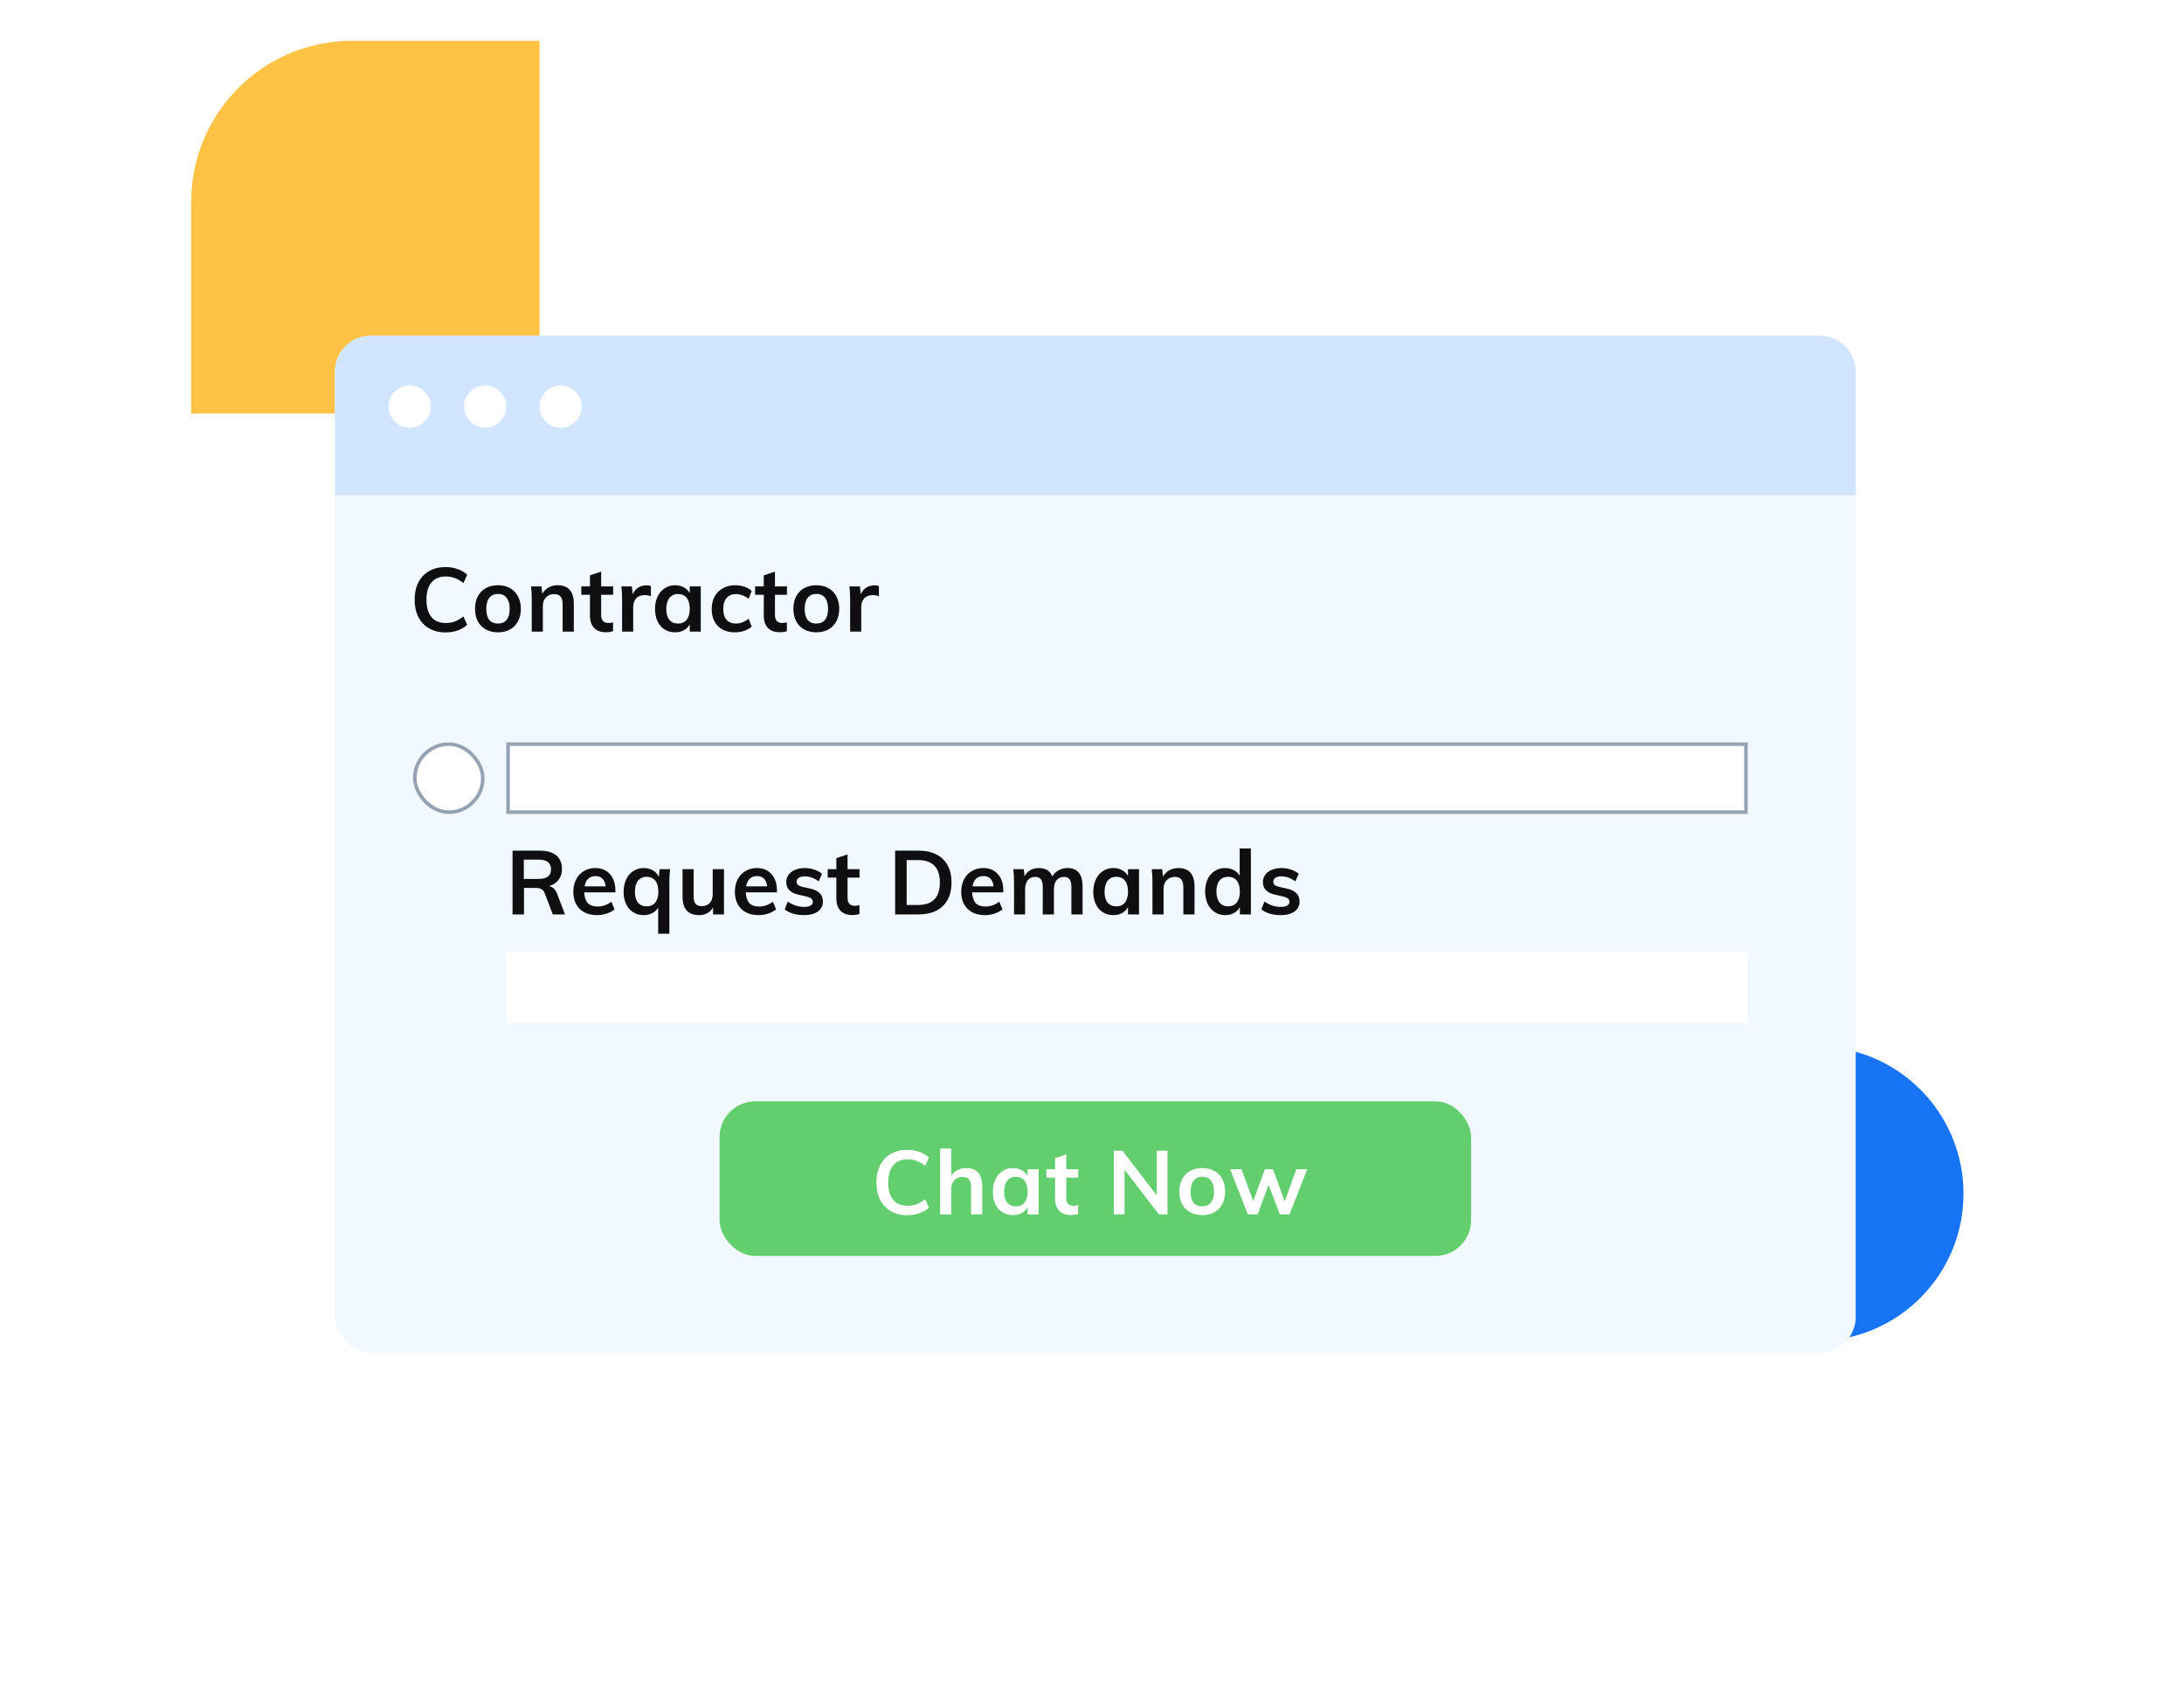 <svg width="122" height="94" viewBox="0 0 122 94" fill="none" xmlns="http://www.w3.org/2000/svg">
<circle cx="101.455" cy="66.664" r="8.227" fill="#1674F5"/>
<path d="M10.68 11.277C10.68 6.307 14.709 2.277 19.68 2.277H30.141V23.093H10.68V11.277Z" fill="#FEC245"/>
<g filter="url(#filter0_d)">
<rect x="18.711" y="10.746" width="84.952" height="56.792" rx="2" fill="#F2F8FF"/>
<path d="M24.891 27.318C24.541 27.318 24.234 27.243 23.971 27.093C23.711 26.943 23.511 26.732 23.371 26.458C23.231 26.182 23.161 25.858 23.161 25.488C23.161 25.122 23.231 24.802 23.371 24.528C23.511 24.252 23.711 24.04 23.971 23.893C24.234 23.743 24.541 23.668 24.891 23.668C25.131 23.668 25.356 23.707 25.566 23.783C25.779 23.857 25.956 23.96 26.096 24.093L25.886 24.563C25.726 24.433 25.566 24.34 25.406 24.283C25.249 24.223 25.081 24.193 24.901 24.193C24.557 24.193 24.291 24.305 24.101 24.528C23.914 24.752 23.821 25.072 23.821 25.488C23.821 25.908 23.914 26.232 24.101 26.458C24.287 26.682 24.554 26.793 24.901 26.793C25.081 26.793 25.249 26.765 25.406 26.708C25.566 26.648 25.726 26.553 25.886 26.423L26.096 26.893C25.956 27.027 25.779 27.132 25.566 27.208C25.356 27.282 25.131 27.318 24.891 27.318ZM27.82 27.313C27.563 27.313 27.336 27.26 27.14 27.153C26.946 27.047 26.796 26.895 26.69 26.698C26.586 26.498 26.535 26.265 26.535 25.998C26.535 25.732 26.586 25.5 26.69 25.303C26.796 25.103 26.946 24.95 27.14 24.843C27.336 24.737 27.563 24.683 27.82 24.683C28.073 24.683 28.296 24.737 28.49 24.843C28.683 24.95 28.831 25.103 28.935 25.303C29.041 25.5 29.095 25.732 29.095 25.998C29.095 26.265 29.041 26.498 28.935 26.698C28.831 26.895 28.683 27.047 28.49 27.153C28.296 27.26 28.073 27.313 27.82 27.313ZM27.815 26.823C28.028 26.823 28.19 26.755 28.3 26.618C28.413 26.478 28.47 26.272 28.47 25.998C28.47 25.728 28.413 25.523 28.3 25.383C28.186 25.24 28.026 25.168 27.82 25.168C27.61 25.168 27.448 25.24 27.335 25.383C27.221 25.523 27.165 25.728 27.165 25.998C27.165 26.272 27.22 26.478 27.33 26.618C27.443 26.755 27.605 26.823 27.815 26.823ZM31.149 24.683C31.752 24.683 32.054 25.03 32.054 25.723V27.273H31.429V25.753C31.429 25.553 31.39 25.408 31.314 25.318C31.237 25.225 31.119 25.178 30.959 25.178C30.769 25.178 30.615 25.24 30.499 25.363C30.382 25.483 30.324 25.643 30.324 25.843V27.273H29.704V25.463C29.704 25.197 29.69 24.958 29.664 24.748H30.249L30.294 25.163C30.38 25.01 30.497 24.892 30.644 24.808C30.794 24.725 30.962 24.683 31.149 24.683ZM33.581 25.218V26.348C33.581 26.645 33.72 26.793 33.996 26.793C34.073 26.793 34.156 26.78 34.246 26.753V27.248C34.136 27.288 34.003 27.308 33.846 27.308C33.56 27.308 33.34 27.228 33.186 27.068C33.033 26.908 32.956 26.678 32.956 26.378V25.218H32.471V24.748H32.956V24.133L33.581 23.923V24.748H34.251V25.218H33.581ZM36.111 24.688C36.208 24.688 36.291 24.702 36.361 24.728L36.356 25.298C36.249 25.255 36.139 25.233 36.026 25.233C35.812 25.233 35.649 25.295 35.536 25.418C35.426 25.542 35.371 25.705 35.371 25.908V27.273H34.751V25.463C34.751 25.197 34.737 24.958 34.711 24.748H35.296L35.346 25.193C35.409 25.03 35.509 24.905 35.646 24.818C35.782 24.732 35.938 24.688 36.111 24.688ZM39.145 24.748V27.273H38.53V26.868C38.453 27.008 38.343 27.118 38.2 27.198C38.057 27.275 37.893 27.313 37.71 27.313C37.49 27.313 37.295 27.26 37.125 27.153C36.955 27.047 36.823 26.895 36.73 26.698C36.637 26.502 36.59 26.273 36.59 26.013C36.59 25.753 36.637 25.523 36.73 25.323C36.827 25.12 36.96 24.963 37.13 24.853C37.3 24.74 37.493 24.683 37.71 24.683C37.893 24.683 38.057 24.723 38.2 24.803C38.343 24.88 38.453 24.988 38.53 25.128V24.748H39.145ZM37.88 26.823C38.087 26.823 38.247 26.752 38.36 26.608C38.473 26.465 38.53 26.263 38.53 26.003C38.53 25.737 38.473 25.532 38.36 25.388C38.247 25.245 38.085 25.173 37.875 25.173C37.668 25.173 37.507 25.248 37.39 25.398C37.277 25.545 37.22 25.75 37.22 26.013C37.22 26.273 37.277 26.473 37.39 26.613C37.507 26.753 37.67 26.823 37.88 26.823ZM41.041 27.313C40.777 27.313 40.549 27.26 40.356 27.153C40.162 27.047 40.014 26.897 39.911 26.703C39.807 26.507 39.756 26.277 39.756 26.013C39.756 25.75 39.809 25.518 39.916 25.318C40.026 25.118 40.179 24.963 40.376 24.853C40.576 24.74 40.806 24.683 41.066 24.683C41.246 24.683 41.419 24.712 41.586 24.768C41.756 24.825 41.891 24.903 41.991 25.003L41.816 25.443C41.709 25.357 41.596 25.292 41.476 25.248C41.356 25.202 41.237 25.178 41.121 25.178C40.894 25.178 40.717 25.25 40.591 25.393C40.464 25.533 40.401 25.737 40.401 26.003C40.401 26.27 40.462 26.473 40.586 26.613C40.712 26.753 40.891 26.823 41.121 26.823C41.237 26.823 41.356 26.8 41.476 26.753C41.596 26.707 41.709 26.64 41.816 26.553L41.991 26.993C41.884 27.093 41.746 27.172 41.576 27.228C41.406 27.285 41.227 27.313 41.041 27.313ZM43.29 25.218V26.348C43.29 26.645 43.428 26.793 43.705 26.793C43.782 26.793 43.865 26.78 43.955 26.753V27.248C43.845 27.288 43.712 27.308 43.555 27.308C43.268 27.308 43.048 27.228 42.895 27.068C42.742 26.908 42.665 26.678 42.665 26.378V25.218H42.18V24.748H42.665V24.133L43.29 23.923V24.748H43.96V25.218H43.29ZM45.605 27.313C45.348 27.313 45.121 27.26 44.925 27.153C44.731 27.047 44.581 26.895 44.475 26.698C44.371 26.498 44.32 26.265 44.32 25.998C44.32 25.732 44.371 25.5 44.475 25.303C44.581 25.103 44.731 24.95 44.925 24.843C45.121 24.737 45.348 24.683 45.605 24.683C45.858 24.683 46.081 24.737 46.275 24.843C46.468 24.95 46.616 25.103 46.72 25.303C46.826 25.5 46.88 25.732 46.88 25.998C46.88 26.265 46.826 26.498 46.72 26.698C46.616 26.895 46.468 27.047 46.275 27.153C46.081 27.26 45.858 27.313 45.605 27.313ZM45.6 26.823C45.813 26.823 45.975 26.755 46.085 26.618C46.198 26.478 46.255 26.272 46.255 25.998C46.255 25.728 46.198 25.523 46.085 25.383C45.971 25.24 45.811 25.168 45.605 25.168C45.395 25.168 45.233 25.24 45.12 25.383C45.006 25.523 44.95 25.728 44.95 25.998C44.95 26.272 45.005 26.478 45.115 26.618C45.228 26.755 45.39 26.823 45.6 26.823ZM48.849 24.688C48.945 24.688 49.029 24.702 49.099 24.728L49.094 25.298C48.987 25.255 48.877 25.233 48.764 25.233C48.55 25.233 48.387 25.295 48.274 25.418C48.164 25.542 48.109 25.705 48.109 25.908V27.273H47.489V25.463C47.489 25.197 47.475 24.958 47.449 24.748H48.034L48.084 25.193C48.147 25.03 48.247 24.905 48.384 24.818C48.52 24.732 48.675 24.688 48.849 24.688Z" fill="#0F0F12"/>
<path d="M31.561 43.066H30.881L30.426 41.881C30.386 41.771 30.324 41.695 30.241 41.651C30.158 41.608 30.049 41.586 29.916 41.586H29.271V43.066H28.631V39.506H30.156C30.559 39.506 30.866 39.595 31.076 39.771C31.286 39.948 31.391 40.201 31.391 40.531C31.391 40.768 31.328 40.97 31.201 41.136C31.078 41.3 30.901 41.416 30.671 41.486C30.881 41.53 31.033 41.676 31.126 41.926L31.561 43.066ZM30.066 41.086C30.309 41.086 30.489 41.041 30.606 40.951C30.723 40.861 30.781 40.725 30.781 40.541C30.781 40.361 30.723 40.228 30.606 40.141C30.493 40.051 30.313 40.006 30.066 40.006H29.261V41.086H30.066ZM34.377 41.836H32.637C32.65 42.106 32.717 42.306 32.837 42.436C32.96 42.563 33.142 42.626 33.382 42.626C33.658 42.626 33.915 42.536 34.152 42.356L34.332 42.786C34.212 42.883 34.063 42.961 33.887 43.021C33.714 43.078 33.537 43.106 33.357 43.106C32.944 43.106 32.618 42.99 32.382 42.756C32.145 42.523 32.027 42.203 32.027 41.796C32.027 41.54 32.078 41.311 32.182 41.111C32.285 40.911 32.43 40.756 32.617 40.646C32.803 40.533 33.015 40.476 33.252 40.476C33.599 40.476 33.872 40.59 34.072 40.816C34.275 41.04 34.377 41.348 34.377 41.741V41.836ZM33.267 40.926C33.1 40.926 32.964 40.976 32.857 41.076C32.754 41.173 32.687 41.315 32.657 41.501H33.832C33.812 41.311 33.754 41.168 33.657 41.071C33.563 40.975 33.434 40.926 33.267 40.926ZM37.436 40.541C37.406 40.741 37.391 40.98 37.391 41.256V44.146H36.766V42.681C36.689 42.818 36.579 42.923 36.436 42.996C36.296 43.07 36.136 43.106 35.956 43.106C35.736 43.106 35.541 43.053 35.371 42.946C35.201 42.84 35.069 42.688 34.976 42.491C34.883 42.295 34.836 42.066 34.836 41.806C34.836 41.546 34.883 41.316 34.976 41.116C35.073 40.913 35.206 40.756 35.376 40.646C35.546 40.533 35.739 40.476 35.956 40.476C36.149 40.476 36.321 40.52 36.471 40.606C36.621 40.693 36.731 40.815 36.801 40.971L36.846 40.541H37.436ZM36.126 42.616C36.333 42.616 36.493 42.545 36.606 42.401C36.719 42.258 36.776 42.056 36.776 41.796C36.776 41.53 36.719 41.325 36.606 41.181C36.493 41.038 36.331 40.966 36.121 40.966C35.914 40.966 35.753 41.041 35.636 41.191C35.523 41.338 35.466 41.543 35.466 41.806C35.466 42.066 35.523 42.266 35.636 42.406C35.753 42.546 35.916 42.616 36.126 42.616ZM40.442 40.541V43.066H39.832V42.676C39.752 42.816 39.645 42.923 39.512 42.996C39.379 43.07 39.225 43.106 39.052 43.106C38.435 43.106 38.127 42.76 38.127 42.066V40.541H38.747V42.071C38.747 42.255 38.783 42.39 38.857 42.476C38.934 42.563 39.05 42.606 39.207 42.606C39.39 42.606 39.537 42.546 39.647 42.426C39.757 42.306 39.812 42.146 39.812 41.946V40.541H40.442ZM43.4 41.836H41.66C41.674 42.106 41.74 42.306 41.86 42.436C41.984 42.563 42.165 42.626 42.405 42.626C42.682 42.626 42.939 42.536 43.175 42.356L43.355 42.786C43.235 42.883 43.087 42.961 42.91 43.021C42.737 43.078 42.56 43.106 42.38 43.106C41.967 43.106 41.642 42.99 41.405 42.756C41.169 42.523 41.05 42.203 41.05 41.796C41.05 41.54 41.102 41.311 41.205 41.111C41.309 40.911 41.454 40.756 41.64 40.646C41.827 40.533 42.039 40.476 42.275 40.476C42.622 40.476 42.895 40.59 43.095 40.816C43.299 41.04 43.4 41.348 43.4 41.741V41.836ZM42.29 40.926C42.124 40.926 41.987 40.976 41.88 41.076C41.777 41.173 41.71 41.315 41.68 41.501H42.855C42.835 41.311 42.777 41.168 42.68 41.071C42.587 40.975 42.457 40.926 42.29 40.926ZM44.925 43.106C44.468 43.106 44.105 43 43.835 42.786L44.01 42.346C44.28 42.546 44.588 42.646 44.935 42.646C45.085 42.646 45.2 42.621 45.28 42.571C45.363 42.521 45.405 42.451 45.405 42.361C45.405 42.285 45.376 42.225 45.32 42.181C45.263 42.135 45.166 42.095 45.03 42.061L44.61 41.966C44.15 41.866 43.92 41.631 43.92 41.261C43.92 41.108 43.963 40.973 44.05 40.856C44.136 40.736 44.258 40.643 44.415 40.576C44.571 40.51 44.753 40.476 44.96 40.476C45.14 40.476 45.313 40.505 45.48 40.561C45.646 40.615 45.793 40.693 45.92 40.796L45.735 41.221C45.481 41.035 45.221 40.941 44.955 40.941C44.811 40.941 44.7 40.968 44.62 41.021C44.54 41.075 44.5 41.148 44.5 41.241C44.5 41.315 44.523 41.373 44.57 41.416C44.62 41.46 44.703 41.496 44.82 41.526L45.25 41.621C45.5 41.678 45.681 41.766 45.795 41.886C45.911 42.003 45.97 42.156 45.97 42.346C45.97 42.58 45.876 42.765 45.69 42.901C45.503 43.038 45.248 43.106 44.925 43.106ZM47.345 41.011V42.141C47.345 42.438 47.483 42.586 47.76 42.586C47.837 42.586 47.92 42.573 48.01 42.546V43.041C47.9 43.081 47.767 43.101 47.61 43.101C47.323 43.101 47.103 43.021 46.95 42.861C46.797 42.701 46.72 42.471 46.72 42.171V41.011H46.235V40.541H46.72V39.926L47.345 39.716V40.541H48.015V41.011H47.345ZM50.002 39.506H51.312C51.895 39.506 52.347 39.661 52.667 39.971C52.99 40.281 53.152 40.718 53.152 41.281C53.152 41.848 52.99 42.288 52.667 42.601C52.347 42.911 51.895 43.066 51.312 43.066H50.002V39.506ZM51.272 42.541C52.092 42.541 52.502 42.121 52.502 41.281C52.502 40.448 52.092 40.031 51.272 40.031H50.647V42.541H51.272ZM56.045 41.836H54.305C54.319 42.106 54.385 42.306 54.505 42.436C54.629 42.563 54.81 42.626 55.05 42.626C55.327 42.626 55.584 42.536 55.82 42.356L56 42.786C55.88 42.883 55.732 42.961 55.555 43.021C55.382 43.078 55.205 43.106 55.025 43.106C54.612 43.106 54.287 42.99 54.05 42.756C53.814 42.523 53.695 42.203 53.695 41.796C53.695 41.54 53.747 41.311 53.85 41.111C53.954 40.911 54.099 40.756 54.285 40.646C54.472 40.533 54.684 40.476 54.92 40.476C55.267 40.476 55.54 40.59 55.74 40.816C55.944 41.04 56.045 41.348 56.045 41.741V41.836ZM54.935 40.926C54.769 40.926 54.632 40.976 54.525 41.076C54.422 41.173 54.355 41.315 54.325 41.501H55.5C55.48 41.311 55.422 41.168 55.325 41.071C55.232 40.975 55.102 40.926 54.935 40.926ZM59.624 40.476C59.911 40.476 60.124 40.563 60.264 40.736C60.404 40.906 60.474 41.166 60.474 41.516V43.066H59.849V41.536C59.849 41.336 59.816 41.193 59.749 41.106C59.686 41.016 59.58 40.971 59.429 40.971C59.256 40.971 59.12 41.033 59.02 41.156C58.923 41.276 58.874 41.443 58.874 41.656V43.066H58.249V41.536C58.249 41.34 58.215 41.196 58.145 41.106C58.078 41.016 57.971 40.971 57.825 40.971C57.651 40.971 57.514 41.033 57.414 41.156C57.315 41.276 57.264 41.443 57.264 41.656V43.066H56.645V41.256C56.645 40.99 56.631 40.751 56.605 40.541H57.19L57.234 40.941C57.308 40.791 57.413 40.676 57.55 40.596C57.69 40.516 57.849 40.476 58.029 40.476C58.416 40.476 58.668 40.636 58.785 40.956C58.864 40.806 58.978 40.69 59.124 40.606C59.275 40.52 59.441 40.476 59.624 40.476ZM63.627 40.541V43.066H63.012V42.661C62.935 42.801 62.825 42.911 62.682 42.991C62.538 43.068 62.375 43.106 62.192 43.106C61.972 43.106 61.777 43.053 61.607 42.946C61.437 42.84 61.305 42.688 61.212 42.491C61.118 42.295 61.072 42.066 61.072 41.806C61.072 41.546 61.118 41.316 61.212 41.116C61.308 40.913 61.442 40.756 61.612 40.646C61.782 40.533 61.975 40.476 62.192 40.476C62.375 40.476 62.538 40.516 62.682 40.596C62.825 40.673 62.935 40.781 63.012 40.921V40.541H63.627ZM62.362 42.616C62.568 42.616 62.728 42.545 62.842 42.401C62.955 42.258 63.012 42.056 63.012 41.796C63.012 41.53 62.955 41.325 62.842 41.181C62.728 41.038 62.567 40.966 62.357 40.966C62.15 40.966 61.988 41.041 61.872 41.191C61.758 41.338 61.702 41.543 61.702 41.806C61.702 42.066 61.758 42.266 61.872 42.406C61.988 42.546 62.152 42.616 62.362 42.616ZM65.822 40.476C66.426 40.476 66.727 40.823 66.727 41.516V43.066H66.102V41.546C66.102 41.346 66.064 41.201 65.987 41.111C65.911 41.018 65.792 40.971 65.632 40.971C65.442 40.971 65.289 41.033 65.172 41.156C65.056 41.276 64.997 41.436 64.997 41.636V43.066H64.377V41.256C64.377 40.99 64.364 40.751 64.337 40.541H64.922L64.967 40.956C65.054 40.803 65.171 40.685 65.317 40.601C65.467 40.518 65.636 40.476 65.822 40.476ZM69.875 39.386V43.066H69.26V42.661C69.183 42.801 69.073 42.911 68.93 42.991C68.787 43.068 68.623 43.106 68.44 43.106C68.223 43.106 68.03 43.051 67.86 42.941C67.69 42.831 67.557 42.676 67.46 42.476C67.367 42.273 67.32 42.041 67.32 41.781C67.32 41.521 67.367 41.293 67.46 41.096C67.553 40.9 67.685 40.748 67.855 40.641C68.025 40.531 68.22 40.476 68.44 40.476C68.62 40.476 68.78 40.515 68.92 40.591C69.063 40.665 69.173 40.77 69.25 40.906V39.386H69.875ZM68.605 42.616C68.812 42.616 68.972 42.545 69.085 42.401C69.202 42.258 69.26 42.055 69.26 41.791C69.26 41.528 69.203 41.325 69.09 41.181C68.977 41.038 68.817 40.966 68.61 40.966C68.4 40.966 68.237 41.038 68.12 41.181C68.007 41.321 67.95 41.521 67.95 41.781C67.95 42.045 68.007 42.25 68.12 42.396C68.237 42.543 68.398 42.616 68.605 42.616ZM71.551 43.106C71.094 43.106 70.731 43 70.461 42.786L70.636 42.346C70.906 42.546 71.214 42.646 71.561 42.646C71.711 42.646 71.826 42.621 71.906 42.571C71.989 42.521 72.031 42.451 72.031 42.361C72.031 42.285 72.002 42.225 71.946 42.181C71.889 42.135 71.792 42.095 71.656 42.061L71.236 41.966C70.776 41.866 70.546 41.631 70.546 41.261C70.546 41.108 70.589 40.973 70.676 40.856C70.762 40.736 70.884 40.643 71.041 40.576C71.197 40.51 71.379 40.476 71.586 40.476C71.766 40.476 71.939 40.505 72.106 40.561C72.272 40.615 72.419 40.693 72.546 40.796L72.361 41.221C72.107 41.035 71.847 40.941 71.581 40.941C71.437 40.941 71.326 40.968 71.246 41.021C71.166 41.075 71.126 41.148 71.126 41.241C71.126 41.315 71.149 41.373 71.196 41.416C71.246 41.46 71.329 41.496 71.446 41.526L71.876 41.621C72.126 41.678 72.307 41.766 72.421 41.886C72.537 42.003 72.596 42.156 72.596 42.346C72.596 42.58 72.502 42.765 72.316 42.901C72.129 43.038 71.874 43.106 71.551 43.106Z" fill="#0F0F12"/>
<path d="M18.711 12.746C18.711 11.642 19.606 10.746 20.711 10.746H101.663C102.767 10.746 103.663 11.642 103.663 12.746V19.664H18.711V12.746Z" fill="#D1E5FF"/>
<circle cx="22.887" cy="14.706" r="1.178" fill="white"/>
<circle cx="27.104" cy="14.706" r="1.178" fill="white"/>
<circle cx="31.319" cy="14.706" r="1.178" fill="white"/>
<g filter="url(#filter1_d)">
<rect x="28.281" y="31.457" width="69.348" height="4" fill="white"/>
<rect x="28.381" y="31.557" width="69.148" height="3.8" stroke="#95A2B3" stroke-width="0.2"/>
</g>
<rect x="28.281" y="45.137" width="69.348" height="4" fill="white"/>
<g filter="url(#filter2_d)">
<rect x="23.07" y="31.457" width="4" height="4" rx="2" fill="white"/>
<rect x="23.17" y="31.557" width="3.8" height="3.8" rx="1.9" stroke="#95A2B3" stroke-width="0.2"/>
</g>
<rect x="40.195" y="53.504" width="41.983" height="8.635" rx="2" fill="#62CE6E"/>
<path d="M50.687 59.865C50.337 59.865 50.03 59.79 49.767 59.64C49.507 59.49 49.306 59.279 49.166 59.005C49.026 58.729 48.956 58.405 48.956 58.035C48.956 57.669 49.026 57.349 49.166 57.075C49.306 56.799 49.507 56.587 49.767 56.44C50.03 56.29 50.337 56.215 50.687 56.215C50.926 56.215 51.151 56.254 51.361 56.33C51.575 56.404 51.752 56.507 51.892 56.64L51.681 57.11C51.522 56.98 51.361 56.887 51.202 56.83C51.045 56.77 50.877 56.74 50.697 56.74C50.353 56.74 50.087 56.852 49.897 57.075C49.71 57.299 49.617 57.619 49.617 58.035C49.617 58.455 49.71 58.779 49.897 59.005C50.083 59.229 50.35 59.34 50.697 59.34C50.877 59.34 51.045 59.312 51.202 59.255C51.361 59.195 51.522 59.1 51.681 58.97L51.892 59.44C51.752 59.574 51.575 59.679 51.361 59.755C51.151 59.829 50.926 59.865 50.687 59.865ZM53.964 57.23C54.568 57.23 54.869 57.577 54.869 58.27V59.82H54.244V58.3C54.244 58.1 54.206 57.955 54.129 57.865C54.053 57.772 53.934 57.725 53.774 57.725C53.584 57.725 53.431 57.787 53.314 57.91C53.198 58.03 53.139 58.19 53.139 58.39V59.82H52.519V56.14H53.139V57.66C53.226 57.524 53.341 57.419 53.484 57.345C53.628 57.269 53.788 57.23 53.964 57.23ZM58.017 57.295V59.82H57.402V59.415C57.325 59.555 57.215 59.665 57.072 59.745C56.929 59.822 56.765 59.86 56.582 59.86C56.362 59.86 56.167 59.807 55.997 59.7C55.827 59.594 55.695 59.442 55.602 59.245C55.509 59.049 55.462 58.82 55.462 58.56C55.462 58.3 55.509 58.07 55.602 57.87C55.699 57.667 55.832 57.51 56.002 57.4C56.172 57.287 56.365 57.23 56.582 57.23C56.765 57.23 56.929 57.27 57.072 57.35C57.215 57.427 57.325 57.535 57.402 57.675V57.295H58.017ZM56.752 59.37C56.959 59.37 57.119 59.299 57.232 59.155C57.345 59.012 57.402 58.81 57.402 58.55C57.402 58.284 57.345 58.079 57.232 57.935C57.119 57.792 56.957 57.72 56.747 57.72C56.54 57.72 56.379 57.795 56.262 57.945C56.149 58.092 56.092 58.297 56.092 58.56C56.092 58.82 56.149 59.02 56.262 59.16C56.379 59.3 56.542 59.37 56.752 59.37ZM59.563 57.765V58.895C59.563 59.192 59.701 59.34 59.978 59.34C60.054 59.34 60.138 59.327 60.228 59.3V59.795C60.118 59.835 59.984 59.855 59.828 59.855C59.541 59.855 59.321 59.775 59.168 59.615C59.014 59.455 58.938 59.225 58.938 58.925V57.765H58.453V57.295H58.938V56.68L59.563 56.47V57.295H60.233V57.765H59.563ZM65.219 56.26V59.82H64.739L62.819 57.325V59.82H62.219V56.26H62.699L64.614 58.75V56.26H65.219ZM67.164 59.86C66.907 59.86 66.68 59.807 66.484 59.7C66.29 59.594 66.141 59.442 66.034 59.245C65.93 59.045 65.879 58.812 65.879 58.545C65.879 58.279 65.93 58.047 66.034 57.85C66.141 57.65 66.29 57.497 66.484 57.39C66.68 57.284 66.907 57.23 67.164 57.23C67.417 57.23 67.641 57.284 67.834 57.39C68.027 57.497 68.175 57.65 68.279 57.85C68.385 58.047 68.439 58.279 68.439 58.545C68.439 58.812 68.385 59.045 68.279 59.245C68.175 59.442 68.027 59.594 67.834 59.7C67.641 59.807 67.417 59.86 67.164 59.86ZM67.159 59.37C67.372 59.37 67.534 59.302 67.644 59.165C67.757 59.025 67.814 58.819 67.814 58.545C67.814 58.275 67.757 58.07 67.644 57.93C67.531 57.787 67.371 57.715 67.164 57.715C66.954 57.715 66.792 57.787 66.679 57.93C66.566 58.07 66.509 58.275 66.509 58.545C66.509 58.819 66.564 59.025 66.674 59.165C66.787 59.302 66.949 59.37 67.159 59.37ZM73.024 57.295L72.034 59.82H71.489L70.864 58.165L70.254 59.82H69.704L68.714 57.295H69.354L70.004 59.075L70.659 57.295H71.109L71.764 59.09L72.414 57.295H73.024Z" fill="white"/>
</g>
<defs>
<filter id="filter0_d" x="0.711" y="0.746" width="120.952" height="92.792" filterUnits="userSpaceOnUse" color-interpolation-filters="sRGB">
<feFlood flood-opacity="0" result="BackgroundImageFix"/>
<feColorMatrix in="SourceAlpha" type="matrix" values="0 0 0 0 0 0 0 0 0 0 0 0 0 0 0 0 0 0 127 0"/>
<feOffset dy="8"/>
<feGaussianBlur stdDeviation="9"/>
<feColorMatrix type="matrix" values="0 0 0 0 0 0 0 0 0 0 0 0 0 0 0 0 0 0 0.1 0"/>
<feBlend mode="normal" in2="BackgroundImageFix" result="effect1_dropShadow"/>
<feBlend mode="normal" in="SourceGraphic" in2="effect1_dropShadow" result="shape"/>
</filter>
<filter id="filter1_d" x="24.281" y="29.457" width="77.348" height="12" filterUnits="userSpaceOnUse" color-interpolation-filters="sRGB">
<feFlood flood-opacity="0" result="BackgroundImageFix"/>
<feColorMatrix in="SourceAlpha" type="matrix" values="0 0 0 0 0 0 0 0 0 0 0 0 0 0 0 0 0 0 127 0"/>
<feOffset dy="2"/>
<feGaussianBlur stdDeviation="2"/>
<feColorMatrix type="matrix" values="0 0 0 0 0 0 0 0 0 0 0 0 0 0 0 0 0 0 0.1 0"/>
<feBlend mode="normal" in2="BackgroundImageFix" result="effect1_dropShadow"/>
<feBlend mode="normal" in="SourceGraphic" in2="effect1_dropShadow" result="shape"/>
</filter>
<filter id="filter2_d" x="19.07" y="29.457" width="12" height="12" filterUnits="userSpaceOnUse" color-interpolation-filters="sRGB">
<feFlood flood-opacity="0" result="BackgroundImageFix"/>
<feColorMatrix in="SourceAlpha" type="matrix" values="0 0 0 0 0 0 0 0 0 0 0 0 0 0 0 0 0 0 127 0"/>
<feOffset dy="2"/>
<feGaussianBlur stdDeviation="2"/>
<feColorMatrix type="matrix" values="0 0 0 0 0 0 0 0 0 0 0 0 0 0 0 0 0 0 0.1 0"/>
<feBlend mode="normal" in2="BackgroundImageFix" result="effect1_dropShadow"/>
<feBlend mode="normal" in="SourceGraphic" in2="effect1_dropShadow" result="shape"/>
</filter>
</defs>
</svg>
